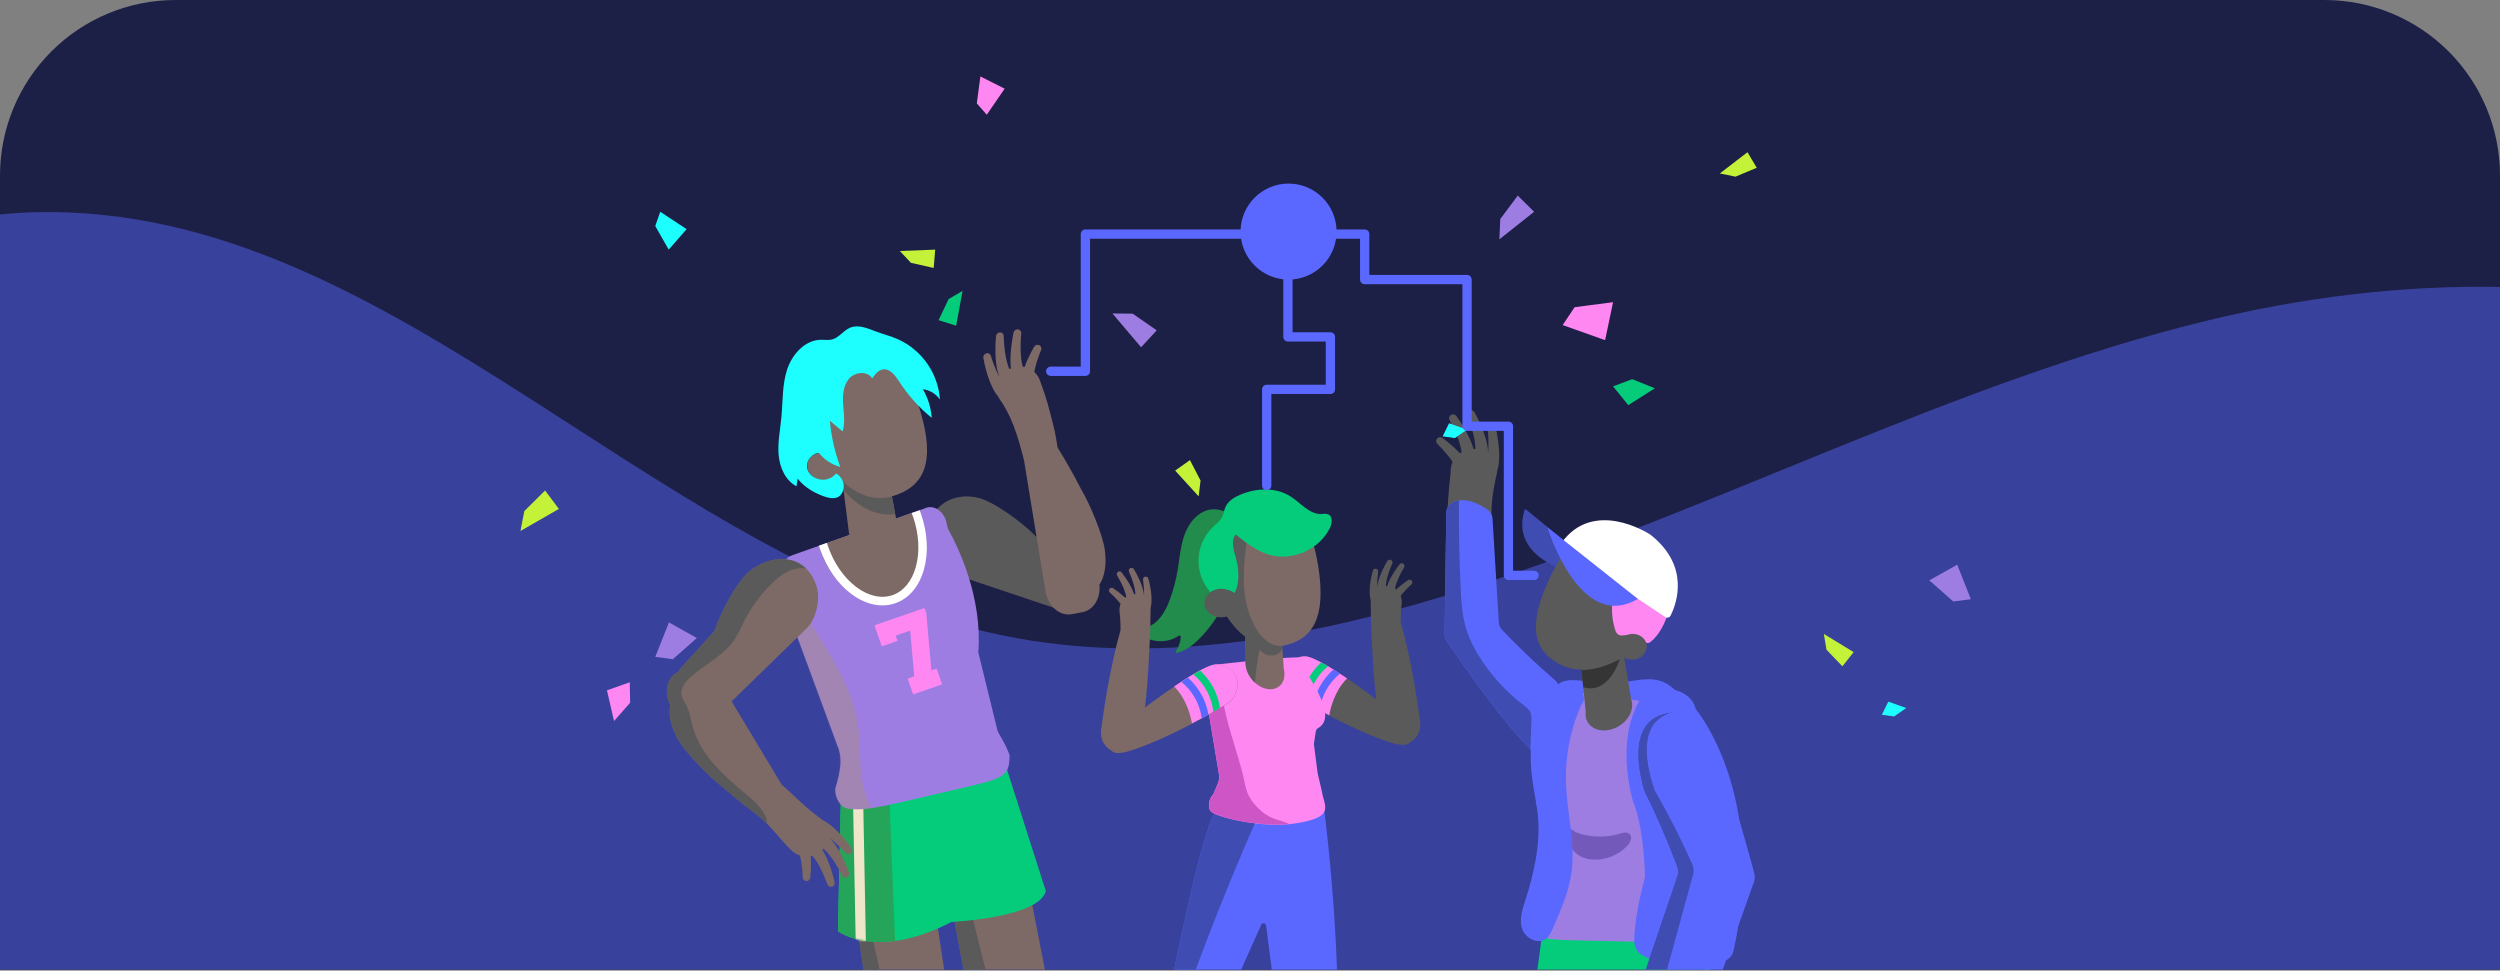 <svg width="1347" height="523" viewBox="0 0 1347 523" fill="none" xmlns="http://www.w3.org/2000/svg">
<rect x="0" y="0" width="1347" height="523" fill="#808080" stroke="none"/>
<path d="M1347 522.43H0V94.57C0 69.489 9.964 45.434 27.699 27.699C45.434 9.964 69.489 0 94.57 0L1252.43 0C1277.51 0 1301.57 9.964 1319.3 27.699C1337.04 45.434 1347 69.489 1347 94.57V522.43Z" fill="#1D2046"/>
<path d="M1347 154.64C1293.67 153.53 1239.49 160.42 1188.29 172.96C1051.18 206.55 925.09 274.51 790.57 317.28C712.51 342.1 629.35 358.41 548.72 344C357.17 309.63 214.9 110.43 20.31 114.32C13.523 114.453 6.753 114.863 0 115.55V522.43H1347V154.64Z" fill="#38419C"/>
<path d="M738.14 315.53C738.29 314.15 738.5 312.8 738.76 311.46C739.02 310.12 739.32 308.83 739.68 307.46C739.783 307.101 740.018 306.795 740.338 306.602C740.657 306.409 741.038 306.344 741.403 306.42C741.769 306.496 742.092 306.707 742.309 307.011C742.525 307.315 742.618 307.69 742.57 308.06C742.39 309.29 742.25 310.59 742.15 311.86C742.05 313.13 742.01 314.41 742.02 315.67V316.82C742.084 315.724 742.248 314.636 742.51 313.57C742.862 312.207 743.309 310.87 743.85 309.57C744.36 308.29 744.93 307.04 745.55 305.83C746.17 304.62 746.8 303.44 747.55 302.24C747.751 301.93 748.06 301.706 748.417 301.613C748.774 301.519 749.154 301.562 749.48 301.734C749.807 301.905 750.058 302.193 750.184 302.54C750.31 302.887 750.301 303.269 750.16 303.61C749.65 304.74 749.16 305.96 748.73 307.15C748.3 308.34 747.89 309.57 747.56 310.78C747.225 311.956 746.981 313.156 746.83 314.37C746.769 314.838 746.733 315.308 746.72 315.78C746.94 315.78 747.16 315.78 747.38 315.78C747.49 315.44 747.61 315.1 747.73 314.78C748.235 313.458 748.837 312.174 749.53 310.94C750.2 309.73 750.92 308.56 751.67 307.43C752.42 306.3 753.2 305.21 754.06 304.11C754.17 303.951 754.31 303.815 754.472 303.711C754.634 303.606 754.815 303.534 755.005 303.499C755.195 303.464 755.39 303.467 755.579 303.508C755.767 303.548 755.946 303.625 756.105 303.735C756.264 303.845 756.4 303.985 756.505 304.147C756.61 304.309 756.681 304.49 756.716 304.68C756.751 304.87 756.748 305.065 756.708 305.253C756.667 305.442 756.59 305.621 756.48 305.78C755.83 306.84 755.2 308 754.62 309.13C754.04 310.26 753.51 311.43 753.04 312.59C752.562 313.719 752.171 314.882 751.87 316.07C751.78 316.46 751.69 316.86 751.63 317.25C751.83 317.39 752.03 317.53 752.22 317.69L752.97 316.97C753.88 316.14 754.81 315.37 755.76 314.64C756.71 313.91 757.67 313.21 758.71 312.53C759.024 312.334 759.399 312.263 759.762 312.33C760.126 312.397 760.451 312.597 760.674 312.892C760.897 313.186 761.002 313.554 760.968 313.922C760.934 314.289 760.764 314.631 760.49 314.88C759.67 315.6 758.83 316.39 758.05 317.18C757.27 317.97 756.5 318.8 755.8 319.64C755.41 320.11 755.03 320.58 754.69 321.05C755.167 322.271 755.355 323.585 755.24 324.89V325.12C754.84 328.438 754.663 331.779 754.71 335.12C760.6 356.18 763.95 379.38 765.18 388.95C765.452 390.878 765.208 392.844 764.472 394.646C763.736 396.449 762.534 398.024 760.99 399.21C754.7 403.84 748.66 397.8 746.43 395.12C745.729 394.284 745.165 393.343 744.76 392.33C741.26 383.63 739.76 359.58 739.09 344C738.52 335.21 738.67 330.25 738.51 323.58V323.35C738.505 323.307 738.505 323.263 738.51 323.22C738.205 322.05 738.037 320.849 738.01 319.64C737.953 318.269 737.996 316.895 738.14 315.53Z" fill="#5A5A5A"/>
<path d="M751.83 384.73C746.41 380.45 715.73 356.55 704.61 353.82C703.682 353.603 702.722 353.566 701.78 353.71C698.78 354.16 691.42 356.13 691.68 364.71C691.677 366.688 692.163 368.636 693.095 370.38C694.026 372.125 695.375 373.612 697.02 374.71C705.37 379.78 727.15 392.46 747.02 399.34C769.17 407 756.77 390.53 753.41 386.34C752.944 385.747 752.414 385.207 751.83 384.73Z" fill="#5A5A5A"/>
<path d="M697 374.62C695.362 373.527 694.018 372.048 693.087 370.312C692.155 368.577 691.665 366.639 691.66 364.67C691.4 356.13 698.73 354.16 701.76 353.67C702.702 353.526 703.662 353.563 704.59 353.78C709.29 354.94 717.49 359.88 725.8 365.52C719.03 372.31 716.8 381.72 716.21 385.46C707.91 381.12 701 377 697 374.62Z" fill="#FF87F1"/>
<path d="M718.45 360.75C719.6 361.47 720.78 362.22 721.97 362.99C715.906 367.889 711.966 374.938 710.97 382.67C709.71 381.98 708.5 381.3 707.34 380.67C708.659 372.956 712.58 365.926 718.45 360.75Z" fill="#5A68FF"/>
<path d="M711.84 356.9C713.01 357.52 714.24 358.21 715.51 358.97C709.404 364.025 705.526 371.275 704.71 379.16L701.06 377C702.251 369.265 706.056 362.172 711.84 356.9Z" fill="#05CC7B"/>
<path d="M713.13 433.36C713.103 433.157 713.031 432.963 712.92 432.792C712.808 432.621 712.66 432.477 712.485 432.37C712.311 432.264 712.114 432.198 711.911 432.177C711.708 432.156 711.502 432.181 711.31 432.25C689.46 439.87 659.78 438.42 655.5 438.17C655.294 438.153 655.087 438.185 654.896 438.263C654.705 438.341 654.535 438.464 654.4 438.62C649.4 444.38 638.79 492.54 632.61 522.43H668.73L679.55 498.25C679.672 497.977 679.88 497.751 680.143 497.608C680.405 497.464 680.707 497.41 681.003 497.455C681.299 497.499 681.572 497.639 681.781 497.853C681.99 498.067 682.123 498.343 682.16 498.64L685.23 522.43H720.37C719 480.84 714.21 441.81 713.13 433.36Z" fill="#5A68FF"/>
<path d="M678.34 438.08C670.734 438.535 663.109 438.565 655.5 438.17C655.294 438.153 655.087 438.185 654.896 438.263C654.705 438.341 654.535 438.464 654.4 438.62C649.4 444.38 638.79 492.54 632.61 522.43H644.26C654.48 494.843 665.537 467.573 677.43 440.62C677.811 439.803 678.116 438.953 678.34 438.08Z" fill="#3F4DB3"/>
<path d="M698.62 354.21C699.154 354.221 699.671 354.4 700.099 354.721C700.526 355.043 700.841 355.49 701 356L701.34 357.06C703.73 363.9 721.68 385.7 710.24 392.26C709.901 392.452 709.61 392.718 709.389 393.039C709.167 393.359 709.021 393.725 708.96 394.11L707.96 400.56C707.908 400.924 707.932 401.295 708.03 401.65L709.95 416.65C710.25 418.24 711.89 424.52 712.72 428.81C714.72 436.09 717.06 440.65 698.04 443.64C680.81 446.35 657.95 440.8 653.1 437.78C650.32 436.05 651.25 430.54 653.21 428.55C653.409 428.355 653.575 428.129 653.7 427.88C656.35 421.88 657.17 420.5 656.82 417.51L649.02 370.69C648.61 367.11 648.85 359.26 653.9 358.27C654 358.23 689 354.14 698.62 354.21Z" fill="#FF87F1"/>
<path d="M688.42 441.81C682.06 440.01 676.27 434.95 673.05 429.18C671.891 426.907 671.091 424.468 670.68 421.95C666.87 403.61 659.32 388.14 658.05 369.45C657.82 365.94 655.59 361.45 653.17 358.45C648.89 360.07 648.69 367.25 649.08 370.64L656.88 417.46C657.23 420.46 656.41 421.85 653.76 427.83C653.635 428.079 653.469 428.305 653.27 428.5C651.27 430.5 650.38 436 653.16 437.73C657.69 440.55 677.97 445.59 694.67 444.02C692.676 443.053 690.579 442.312 688.42 441.81Z" fill="#CE55C5"/>
<path d="M664.9 280.87C662.61 275.13 654.9 273.01 649.2 275.36C643.5 277.71 639.74 283.36 637.83 289.23C635.92 295.1 635.52 301.33 634.48 307.42C633.603 312.58 632.264 317.65 630.48 322.57C628.91 326.9 626.91 331.21 623.6 334.42C622.192 335.852 620.495 336.969 618.623 337.696C616.751 338.424 614.746 338.745 612.74 338.64C612.599 338.631 612.459 338.663 612.337 338.733C612.214 338.802 612.115 338.906 612.051 339.032C611.987 339.158 611.961 339.299 611.977 339.439C611.993 339.579 612.05 339.712 612.14 339.82C617.68 346.08 628.22 347.38 635.06 342.54C635.17 342.464 635.299 342.42 635.433 342.412C635.567 342.405 635.7 342.436 635.817 342.5C635.934 342.565 636.031 342.661 636.097 342.777C636.163 342.894 636.195 343.026 636.19 343.16C636.061 345.844 635.17 348.435 633.62 350.63C633.534 350.747 633.486 350.888 633.483 351.034C633.479 351.18 633.521 351.323 633.602 351.444C633.682 351.565 633.799 351.658 633.934 351.711C634.07 351.764 634.219 351.774 634.36 351.74C639.74 350.3 644.27 346.36 648.07 342.2C657.31 332.08 664.28 318.91 663.35 305.2C663.05 300.81 661.95 296.42 662.63 292.08C663.15 288.78 664.63 285.65 664.76 282.32C664.89 278.99 662.65 275.15 659.31 275.24" fill="#228C4D"/>
<path d="M710.3 305.38C706.16 278.97 695.43 264.76 677.73 267.26C660.03 269.76 649.51 286.35 652.66 308.72C654.66 322.87 661.66 335.93 670.99 342.99L671.18 355.57C670.47 360.57 673.58 366.67 678.67 369.67C684.23 372.96 690.04 371.35 691.67 366.07C692.193 364.165 692.193 362.155 691.67 360.25L690.89 348C707.36 344.94 714.62 332.85 710.3 305.38Z" fill="#7D6966"/>
<path d="M620.29 319.9C620.14 318.53 619.93 317.17 619.67 315.84C619.41 314.51 619.12 313.2 618.75 311.84C618.669 311.458 618.44 311.124 618.113 310.911C617.785 310.698 617.387 310.624 617.005 310.705C616.623 310.786 616.289 311.015 616.076 311.342C615.863 311.67 615.789 312.068 615.87 312.45C616.05 313.67 616.19 314.98 616.29 316.25C616.39 317.52 616.43 318.8 616.42 320.05C616.42 320.44 616.42 320.82 616.42 321.21C616.366 320.113 616.202 319.024 615.93 317.96C615.589 316.595 615.145 315.257 614.6 313.96C614.08 312.67 613.51 311.43 612.9 310.22C612.29 309.01 611.64 307.83 610.9 306.63C610.699 306.32 610.39 306.096 610.033 306.003C609.676 305.909 609.297 305.952 608.97 306.124C608.643 306.295 608.392 306.583 608.266 306.93C608.14 307.277 608.149 307.659 608.29 308C608.8 309.13 609.29 310.35 609.73 311.55C610.17 312.75 610.56 313.96 610.89 315.17C611.224 316.35 611.471 317.554 611.63 318.77C611.68 319.24 611.72 319.72 611.73 320.17H611.07C610.96 319.82 610.84 319.48 610.72 319.17C610.217 317.847 609.616 316.563 608.92 315.33C608.25 314.11 607.54 312.95 606.78 311.82C606.02 310.69 605.25 309.6 604.39 308.49C604.28 308.331 604.141 308.195 603.978 308.091C603.816 307.986 603.635 307.914 603.445 307.879C603.062 307.809 602.666 307.894 602.345 308.115C602.024 308.336 601.804 308.676 601.734 309.06C601.664 309.443 601.749 309.839 601.97 310.16C602.61 311.22 603.24 312.37 603.82 313.51C604.4 314.65 604.94 315.8 605.41 316.96C605.879 318.091 606.266 319.254 606.57 320.44C606.67 320.84 606.75 321.24 606.81 321.62C606.61 321.76 606.41 321.91 606.23 322.06L605.47 321.35C604.56 320.52 603.63 319.75 602.68 319.01C601.73 318.27 600.77 317.59 599.74 316.91C599.428 316.716 599.054 316.645 598.693 316.711C598.331 316.777 598.007 316.976 597.783 317.268C597.56 317.56 597.453 317.925 597.484 318.291C597.515 318.658 597.681 318.999 597.95 319.25C598.77 319.96 599.61 320.76 600.4 321.55C601.19 322.34 601.94 323.16 602.65 324.01C603.043 324.47 603.413 324.94 603.76 325.42C603.274 326.638 603.082 327.954 603.2 329.26V329.48C603.6 332.798 603.777 336.139 603.73 339.48C597.85 360.54 594.5 383.74 593.27 393.31C592.998 395.238 593.242 397.204 593.979 399.006C594.715 400.809 595.916 402.384 597.46 403.57C603.74 408.2 609.78 402.17 612.01 399.48C612.711 398.646 613.277 397.708 613.69 396.7C617.18 388 618.69 363.95 619.35 348.36C619.92 339.58 619.77 334.62 619.94 327.95V327.72C619.94 327.67 619.94 327.63 619.94 327.58C620.239 326.409 620.403 325.208 620.43 324C620.483 322.632 620.436 321.261 620.29 319.9Z" fill="#7D6966"/>
<path d="M606.6 389.1C612.03 384.83 642.7 360.93 653.82 358.2C654.746 357.976 655.708 357.935 656.65 358.08C659.65 358.53 667.01 360.51 666.75 369.08C666.753 371.058 666.267 373.006 665.335 374.75C664.404 376.495 663.055 377.982 661.41 379.08C653.06 384.15 631.28 396.84 611.41 403.72C589.27 411.38 601.66 394.9 605.03 390.72C605.492 390.124 606.018 389.58 606.6 389.1Z" fill="#7D6966"/>
<path d="M661.41 379C663.055 377.902 664.404 376.415 665.335 374.67C666.267 372.926 666.753 370.978 666.75 369C667.01 360.47 659.69 358.49 656.65 358C655.708 357.855 654.746 357.896 653.82 358.12C649.12 359.27 640.92 364.22 632.61 369.86C639.38 376.65 641.61 386.06 642.2 389.79C650.52 385.49 657.47 381.4 661.41 379Z" fill="#FF87F1"/>
<path d="M640 365.13C638.85 365.84 637.67 366.59 636.49 367.37C642.551 372.267 646.491 379.312 647.49 387.04C648.75 386.35 649.97 385.68 651.12 385.04C649.798 377.327 645.874 370.301 640 365.13Z" fill="#5A68FF"/>
<path d="M646.59 361.27C645.42 361.9 644.2 362.59 642.92 363.34C649.023 368.399 652.904 375.646 653.73 383.53C655.04 382.78 656.26 382.07 657.37 381.41C656.183 373.662 652.379 366.554 646.59 361.27Z" fill="#05CC7B"/>
<path d="M690.89 348C691.29 347.93 691.68 347.84 692.07 347.76C689.782 348.246 687.397 347.983 685.27 347.01C679.09 343.96 676.13 338.26 673.54 331.88C670.95 325.5 670.23 318.51 670.18 311.62C670.151 306.648 670.459 301.68 671.1 296.75C671.45 294.01 671.91 291.22 671.4 288.5C670.89 285.78 669.17 283.09 666.52 282.3C662.91 281.23 659.1 284.16 657.83 287.7C656.56 291.24 657.14 295.14 657.73 298.86C658.21 301.793 658.683 304.723 659.15 307.65C659.47 308.731 659.352 309.895 658.82 310.89C658.251 311.511 657.515 311.956 656.7 312.17L653.5 313.32C656.21 325.67 662.66 336.72 670.99 343.02L671.18 355.6C670.6 359.77 672.62 364.6 676.18 367.88C676.601 361.87 677.433 355.896 678.67 350C679.647 351.304 680.999 352.278 682.545 352.793C684.09 353.307 685.756 353.338 687.32 352.88C688.123 352.61 688.863 352.181 689.496 351.617C690.128 351.053 690.64 350.367 691 349.6L690.89 348Z" fill="#5A5A5A"/>
<path d="M666.25 288.34C671.62 292.68 677.25 296.98 683.89 298.91C696.31 302.53 710.89 296.09 716.55 284.47C717.75 282 718.19 278.31 715.7 277.16C714.54 276.62 713.19 276.91 711.91 276.95C705.46 277.14 700.91 271.05 695.45 267.55C687.62 262.49 677.22 262.88 668.59 266.4C665.22 267.78 661.81 269.81 660.31 273.14C659.48 274.98 659.31 277.08 658.31 278.86C657.31 280.86 655.41 282.18 653.79 283.7C651.215 286.115 649.172 289.039 647.791 292.287C646.41 295.536 645.721 299.036 645.768 302.565C645.815 306.095 646.597 309.575 648.064 312.786C649.532 315.996 651.652 318.865 654.29 321.21C654.881 320.36 655.638 319.639 656.516 319.091C657.393 318.542 658.373 318.177 659.396 318.018C660.419 317.859 661.463 317.91 662.466 318.166C663.469 318.422 664.409 318.88 665.23 319.51C668.13 313.59 667.54 306.51 665.76 300.17C664.62 296.08 663.13 291.27 665.76 287.91" fill="#05CC7B"/>
<path d="M658.05 332.63C663.081 332.63 667.16 329.178 667.16 324.92C667.16 320.662 663.081 317.21 658.05 317.21C653.019 317.21 648.94 320.662 648.94 324.92C648.94 329.178 653.019 332.63 658.05 332.63Z" fill="#5A5A5A"/>
<path d="M497.82 450.46C461.34 439.18 458.82 477.71 458.82 477.71L465.22 522.43H508.73L497.82 450.46Z" fill="#7D6966"/>
<path d="M461.56 466.07C461.42 466.43 461.29 466.78 461.17 467.14L461.11 467.32C460.86 468.02 460.64 468.71 460.45 469.38C460.45 469.43 460.45 469.48 460.4 469.53C460.21 470.19 460.04 470.84 459.89 471.46V471.58C459.74 472.2 459.61 472.78 459.5 473.33V473.44C459.39 473.98 459.3 474.44 459.23 474.93V475.03C459.16 475.48 459.1 475.88 459.06 476.23V476.3C459.01 476.64 458.98 476.92 458.96 477.14V477.2C458.96 477.41 458.96 477.56 458.96 477.64V477.71L463 506.89L465.23 522.43H473.89L461.56 466.07Z" fill="#5A5A5A"/>
<path d="M547.86 444.75C510.93 435.02 510.05 473.62 510.05 473.62L519.15 522.43H563L547.86 444.75Z" fill="#7D6966"/>
<path d="M510.05 473.62L519.15 522.43H531L514.52 456.69C511.894 461.971 510.373 467.731 510.05 473.62Z" fill="#5A5A5A"/>
<path d="M453.28 420.32L451.47 501.72C451.47 501.72 472.28 517.72 512.7 496.72C512.7 496.72 559.7 494.53 563.5 480.14L537.86 399.9L453.28 420.32Z" fill="#05CC7B"/>
<path d="M482.87 429.23C500.3 420.15 520.27 414.59 534.14 400.8L453.28 420.32L451.47 501.72C451.47 501.72 461.88 509.72 482.26 506.98C481.32 483.1 480.377 459.223 479.43 435.35C479.254 434.023 479.462 432.673 480.03 431.46C480.759 430.475 481.74 429.705 482.87 429.23Z" fill="#25A559"/>
<path d="M582.21 298.54L558 288.88C550.25 280.88 534.94 269.99 526.93 268.19C513.54 265.19 501.85 271.69 497.78 288.3C496.865 290.745 496.64 293.395 497.13 295.96C498.25 305.67 508.07 308.64 519 311.1L571.18 328.62C574.709 329.794 578.555 329.554 581.911 327.953C585.268 326.351 587.873 323.511 589.18 320.03L590.34 316.92C591.656 313.402 591.542 309.508 590.023 306.072C588.503 302.637 585.699 299.933 582.21 298.54Z" fill="#5A5A5A"/>
<mask id="mask0_600_330" style="mask-type:luminance" maskUnits="userSpaceOnUse" x="451" y="399" width="113" height="109">
<path d="M453.28 420.32L451.47 501.72C451.47 501.72 472.28 517.72 512.7 496.72C512.7 496.72 559.7 494.53 563.5 480.14L537.86 399.9L453.28 420.32Z" fill="white"/>
</mask>
<g mask="url(#mask0_600_330)">
<path d="M463.91 516.75C463.196 516.748 462.51 516.466 462 515.965C461.49 515.465 461.196 514.785 461.18 514.07L459.05 401.64C459.037 400.915 459.311 400.214 459.814 399.691C460.316 399.168 461.005 398.866 461.73 398.85H461.79C462.507 398.853 463.194 399.136 463.704 399.638C464.214 400.141 464.507 400.824 464.52 401.54L466.65 514C466.664 514.725 466.389 515.426 465.887 515.949C465.384 516.472 464.695 516.774 463.97 516.79L463.91 516.75Z" fill="#EFE6C9"/>
</g>
<path d="M421.41 321C419.79 315.15 418.26 302.08 426.96 299.12L497.86 274.07C502.33 271.76 507.51 274.45 509.6 280.18L510.75 284.86C516.87 295.86 529.34 322.39 527.11 351.5L537.45 393.62C538.38 396.17 541.45 399.9 543.95 406.8C543.95 419.33 540.58 419.44 511.42 426.18C481.06 433.18 466.23 437.56 456.42 435.55C452.98 434.85 449.98 430.15 450.02 425.2C453.4 413.99 453.37 408.9 452.02 403.92L421.41 321Z" fill="#9D7DE2"/>
<mask id="mask1_600_330" style="mask-type:luminance" maskUnits="userSpaceOnUse" x="420" y="273" width="124" height="164">
<path d="M421.41 321C419.79 315.15 418.26 302.08 426.96 299.12L497.86 274.07C502.33 271.76 507.51 274.45 509.6 280.18L510.75 284.86C516.87 295.86 529.34 322.39 527.11 351.5L537.45 393.62C538.38 396.17 541.45 399.9 543.95 406.8C543.95 419.33 540.58 419.44 511.42 426.18C481.06 433.18 466.23 437.56 456.42 435.55C452.98 434.85 449.98 430.15 450.02 425.2C453.4 413.99 453.37 408.9 452.02 403.92L421.41 321Z" fill="white"/>
</mask>
<g mask="url(#mask1_600_330)">
<g style="mix-blend-mode:multiply" opacity="0.25">
<path d="M418.47 300.82C424 316.92 433.86 331.1 442.89 345.54C451.92 359.98 460.37 375.36 462.5 392.25C464.07 404.67 462.21 417.77 466.91 429.37C468.68 433.74 471.17 439.25 467.86 442.6C466.09 444.39 463.35 444.6 460.86 444.81C455.07 445.18 448.35 445.18 444.62 440.74C442.22 437.88 441.76 433.92 441.38 430.21C438.74 404.7 434.78 378.76 422.92 356.03C419.78 350.03 416.12 344.29 413 338.27C409.324 331.195 406.408 323.75 404.3 316.06C403.11 311.75 402.18 307.25 402.84 302.83C403.5 298.41 406 294 410.1 292.25C410.827 291.869 411.66 291.735 412.47 291.87C413.263 292.139 413.959 292.636 414.47 293.3C417.807 296.939 420.053 301.444 420.95 306.3" fill="#B59A28"/>
</g>
</g>
<path d="M480 322.1C494.37 317.1 500.87 298.21 494.53 279.8C494.05 278.42 493.53 277.09 492.92 275.8L441.39 294C441.7 295.25 442.07 296.49 442.5 297.73C448.84 316.14 465.63 327.05 480 322.1Z" fill="#7D6966"/>
<path d="M458.82 320.13C464.23 324.13 469.94 326.19 475.42 326.19C477.779 326.191 480.121 325.799 482.35 325.03C489.78 322.47 495.29 315.95 497.86 306.68C500.34 297.68 499.78 287.16 496.27 276.98C496.02 276.27 495.77 275.58 495.5 274.89L491.19 276.41C491.46 277.09 491.71 277.77 491.95 278.41C495.17 287.74 495.7 297.32 493.46 305.41C491.3 313.19 486.83 318.61 480.86 320.67C474.89 322.73 468.03 321.21 461.53 316.41C454.79 311.41 449.3 303.54 446.09 294.22C445.89 293.64 445.7 293.07 445.53 292.49L441.22 294.01C441.4 294.58 441.58 295.14 441.78 295.7C445.29 305.94 451.34 314.59 458.82 320.13Z" fill="white"/>
<path d="M478.5 256.45L453.71 257.77L458.08 292.34C457.96 297.6 462.56 302.76 469.23 304.43C476.73 306.31 484 303.07 485.46 297.2C485.888 295.449 485.78 293.609 485.15 291.92L478.5 256.45Z" fill="#7D6966"/>
<path d="M453.71 257.77L454.52 264.14C462.32 273.19 472.39 278.55 482.35 276.96L478.5 256.45L453.71 257.77Z" fill="#5A5A5A"/>
<path d="M495.74 221.14C504.26 249.27 497.93 262.49 480.37 267.5C462.81 272.51 444.23 254.82 437.89 232.64C431.55 210.46 439.89 192.18 457.42 187.16C474.95 182.14 487.83 195 495.74 221.14Z" fill="#7D6966"/>
<path d="M451.078 253.361C452.057 249.45 449.285 245.387 444.887 244.285C440.489 243.184 436.129 245.461 435.149 249.372C434.17 253.283 436.942 257.346 441.34 258.448C445.738 259.549 450.098 257.272 451.078 253.361Z" fill="#7D6966"/>
<path d="M441.28 244.1C444.222 247.739 448.235 250.359 452.75 251.59C449.786 243.581 447.896 235.215 447.13 226.71L454 232.45C455.43 227.79 454.62 222.79 454.29 217.93C453.96 213.07 454.29 207.75 457.45 204.04C460.61 200.33 467.45 199.69 469.93 203.9C471.38 201.77 473.11 199.47 475.65 199.05C479.5 198.42 482.37 202.34 484.49 205.61C489.274 212.992 495.182 219.581 502 225.14C501.623 219.686 499.987 214.395 497.22 209.68C499.061 209.92 500.832 210.541 502.421 211.501C504.01 212.462 505.382 213.742 506.45 215.26C505.946 208.274 503.555 201.556 499.533 195.821C495.51 190.087 490.007 185.552 483.61 182.7C479.96 181.13 476.09 180.14 472.37 178.76C467.73 177.03 462.64 174.66 458.07 176.55C454.45 178.05 452.07 181.95 448.3 182.91C446.36 183.4 444.3 183.03 442.3 183.07C433.63 183.22 426.73 190.98 424.06 199.24C421.39 207.5 421.83 216.38 421 225C420.36 231.72 418.94 238.44 419.53 245.16C420.12 251.88 423.17 258.89 429.16 262L429.79 257.88C433.22 262.31 438.21 265.33 443.46 267.27C445.74 268.11 448.21 268.77 450.56 268.17C452.91 267.57 454.24 265.32 454.56 262.92C454.748 261.45 454.487 259.958 453.81 258.64C453.37 257.48 450.81 254.44 450.09 255.45C449.098 256.67 447.759 257.559 446.25 258C441.93 259.55 436.42 257.21 435.04 252.83C433.66 248.45 437.93 244.02 441.27 244.09" fill="#1DFFFE"/>
<path d="M451.84 455.66C453.11 456.88 454.39 458.17 455.54 459.45C455.878 459.872 456.37 460.142 456.907 460.201C457.445 460.26 457.983 460.103 458.405 459.765C458.827 459.427 459.097 458.935 459.156 458.398C459.215 457.86 459.058 457.322 458.72 456.9C457.6 455.32 456.47 453.9 455.27 452.41C454.07 450.92 452.81 449.55 451.47 448.18C450.11 446.769 448.65 445.459 447.1 444.26C445.784 443.23 444.355 442.355 442.84 441.65L442.71 441.51L442.48 441.29C432.19 433.57 430.73 431.18 421.12 422.67L394.21 377.9L434.88 338.28C437.46 335.74 439.43 331.28 440.31 326.66C440.524 325.638 440.665 324.602 440.73 323.56C440.73 323.22 440.73 322.87 440.79 322.56C440.785 322.507 440.785 322.453 440.79 322.4C440.947 319.724 440.495 317.047 439.47 314.57C439.29 314.06 439.09 313.57 438.87 313.05C431.96 297.41 414.58 299.17 403.87 307.75C397.46 312.88 388.48 329.41 385.02 339.96L367.47 359.27C366.766 360.047 366.149 360.899 365.63 361.81L364.15 362.81C359.01 366.1 357.85 373.52 361.21 379.88C360.04 385.14 361.57 391.65 365.35 398.36C369.27 405.36 381.65 418.07 388.91 423.68C393.28 427.48 396.91 430.5 400.26 433.14C400.725 433.59 401.235 433.992 401.78 434.34C404.42 436.41 406.88 438.27 409.35 440.14C416.48 446.38 419.23 451.09 426.19 457.95L426.41 458.17C427.702 459.442 429.274 460.394 431 460.95C431.2 461.74 431.38 462.55 431.53 463.38C431.82 464.87 432.03 466.38 432.19 467.94C432.35 469.5 432.46 471.07 432.5 472.57V472.63C432.48 473.17 432.676 473.695 433.043 474.091C433.411 474.487 433.92 474.72 434.46 474.74C435 474.76 435.525 474.565 435.921 474.197C436.317 473.829 436.55 473.32 436.57 472.78C436.75 471.08 436.85 469.46 436.91 467.78C436.97 466.1 436.91 464.45 436.86 462.78C436.86 462.31 436.8 461.83 436.76 461.34C437.09 461.28 437.42 461.2 437.76 461.11C438.12 461.51 438.47 461.95 438.76 462.4C439.771 463.76 440.674 465.198 441.46 466.7C442.29 468.22 443.06 469.81 443.76 471.43C444.46 473.05 445.15 474.73 445.76 476.35V476.4C445.91 476.92 446.26 477.359 446.734 477.62C447.207 477.882 447.765 477.945 448.285 477.795C448.805 477.645 449.244 477.295 449.506 476.821C449.767 476.348 449.83 475.79 449.68 475.27C449.26 473.39 448.77 471.62 448.22 469.81C447.67 468 447.06 466.22 446.35 464.44C445.644 462.613 444.801 460.841 443.83 459.14C443.58 458.72 443.32 458.29 443.05 457.87C443.26 457.65 443.47 457.42 443.66 457.19C444.13 457.6 444.61 458.06 445.06 458.54C446.226 459.77 447.295 461.087 448.26 462.48C449.26 463.89 450.21 465.38 451.11 466.9C452.01 468.42 452.88 470.01 453.64 471.55V471.6C453.851 472.099 454.251 472.493 454.753 472.696C455.255 472.9 455.816 472.896 456.315 472.685C456.814 472.474 457.208 472.074 457.412 471.572C457.615 471.071 457.611 470.509 457.4 470.01C456.75 468.19 456.05 466.49 455.29 464.75C454.53 463.01 453.71 461.33 452.79 459.65C451.87 457.907 450.82 456.236 449.65 454.65C448.763 453.428 447.758 452.296 446.65 451.27L447.91 452.27C449.24 453.27 450.56 454.44 451.84 455.66Z" fill="#7D6966"/>
<path d="M412.7 440.35C410.35 434.81 405.49 430.8 400.85 426.96C389.28 417.36 377.5 406.54 373.37 392.08C372.14 387.78 371.61 383.2 369.45 379.28C368.552 377.952 367.823 376.518 367.28 375.01C366.22 370.95 369.36 367.01 372.55 364.33C380.45 357.63 390.34 352.89 396.02 344.23C397.781 341.272 399.367 338.213 400.77 335.07C404.546 327.49 409.55 320.586 415.58 314.64C419.12 311.14 423.16 307.91 427.97 306.64C430.055 306.089 432.234 305.99 434.36 306.35C426.07 298.22 412.71 300.65 403.87 307.72C397.46 312.85 388.48 329.38 385.02 339.93L367.47 359.24C366.766 360.017 366.149 360.869 365.63 361.78L364.15 362.78C359.01 366.07 357.85 373.49 361.21 379.85C360.04 385.11 361.57 391.62 365.35 398.33C369.27 405.33 381.65 418.04 388.91 423.65C393.28 427.45 396.91 430.47 400.26 433.11C400.725 433.56 401.235 433.962 401.78 434.31C404.42 436.38 406.88 438.24 409.35 440.11C410.77 441.35 412 442.52 413.14 443.66C413.316 442.537 413.164 441.388 412.7 440.35Z" fill="#5A5A5A"/>
<path d="M595.28 296.3C594.22 288.39 587.43 271.96 582.77 264.06C577.53 253.88 573.77 247.58 569.86 241.18C569.18 237.51 568.76 233.91 567.57 229.32C565.11 219.84 564.45 216.17 560.38 205.21L560.27 204.9C559.645 203.181 558.616 201.638 557.27 200.4C557.42 199.56 557.61 198.71 557.82 197.87C558.2 196.33 558.67 194.79 559.2 193.25C559.73 191.71 560.3 190.16 560.91 188.72V188.66C561.022 188.409 561.082 188.138 561.088 187.863C561.093 187.589 561.044 187.316 560.942 187.06C560.841 186.805 560.689 186.573 560.496 186.377C560.304 186.181 560.074 186.026 559.82 185.92C559.342 185.738 558.814 185.732 558.332 185.905C557.85 186.077 557.445 186.416 557.19 186.86C556.29 188.41 555.5 189.86 554.72 191.48C553.94 193.1 553.23 194.64 552.58 196.3C552.4 196.76 552.22 197.23 552.05 197.71C551.71 197.63 551.37 197.58 551.05 197.53C550.89 197 550.76 196.44 550.64 195.87C550.294 194.159 550.08 192.424 550 190.68C549.89 188.89 549.87 187.07 549.92 185.24C549.97 183.41 550.07 181.53 550.24 179.76V179.7C550.273 179.429 550.251 179.153 550.173 178.891C550.096 178.629 549.965 178.385 549.79 178.175C549.615 177.965 549.398 177.793 549.154 177.67C548.91 177.547 548.643 177.476 548.37 177.46C547.851 177.43 547.339 177.587 546.926 177.902C546.513 178.218 546.227 178.671 546.12 179.18C545.7 181.18 545.38 183.04 545.12 184.99C544.86 186.94 544.64 188.88 544.53 190.86C544.38 192.884 544.38 194.916 544.53 196.94C544.53 197.44 544.64 197.94 544.71 198.46C544.41 198.59 544.12 198.72 543.84 198.87C543.58 198.28 543.34 197.65 543.12 197.01C542.579 195.356 542.161 193.665 541.87 191.95C541.55 190.2 541.31 188.4 541.14 186.58C540.97 184.76 540.85 182.9 540.81 181.12V181.07C540.811 180.795 540.755 180.523 540.646 180.271C540.536 180.019 540.376 179.792 540.176 179.604C539.975 179.416 539.738 179.272 539.478 179.18C539.219 179.088 538.944 179.051 538.67 179.07C538.155 179.115 537.672 179.34 537.306 179.706C536.94 180.072 536.715 180.555 536.67 181.07C536.48 183.07 536.38 184.97 536.34 186.93C536.3 188.89 536.34 190.83 536.45 192.81C536.554 194.826 536.808 196.832 537.21 198.81C537.514 200.335 537.969 201.826 538.57 203.26C538.31 202.793 538.06 202.313 537.82 201.82C537.04 200.23 536.32 198.58 535.67 196.89C535.02 195.2 534.39 193.47 533.88 191.79V191.73C533.802 191.467 533.672 191.224 533.496 191.014C533.321 190.804 533.104 190.632 532.859 190.509C532.614 190.386 532.347 190.315 532.074 190.3C531.8 190.284 531.527 190.325 531.27 190.42C530.777 190.59 530.361 190.93 530.095 191.379C529.83 191.828 529.732 192.356 529.82 192.87C530.18 194.87 530.6 196.67 531.08 198.55C531.56 200.43 532.08 202.27 532.77 204.12C533.415 206.014 534.204 207.856 535.13 209.63C535.9 211.146 536.847 212.566 537.95 213.86L538.01 214.04L538.12 214.34C544.66 223.34 548.22 233.81 551.81 248.34C551.98 249.52 552.19 250.76 552.4 252.05L563.3 318.67C564.6 326.62 571.09 332.17 577.61 330.92L583.3 329.82C589.3 328.67 593.12 322.21 592.36 315.05C595.32 310.56 596.3 303.94 595.28 296.3Z" fill="#7D6966"/>
<path d="M489.05 365.64L492.59 364.41L490.4 339.78L482.6 342.48L483.6 345.32L475.1 348.26L471.17 336.92L498.09 327.59L499.09 330.43L501.83 361.22L504.66 360.22L507.6 368.72L492 374.14L489.05 365.64Z" fill="#FF87F1"/>
<path d="M922.78 510.77C922.452 509.313 921.818 507.942 920.92 506.749C920.021 505.556 918.88 504.568 917.57 503.85C916.251 503.149 914.8 502.731 913.31 502.62L896.31 501.47V501.3L888.31 500.92L882.31 500.51C882.18 500.31 882.06 500.11 881.91 499.92C881.013 498.726 879.871 497.737 878.56 497.02C877.242 496.315 875.791 495.896 874.3 495.79L842 493.6C839.367 493.424 836.765 494.257 834.723 495.928C832.68 497.599 831.35 499.984 831 502.6L828.35 522.42H921.26C921.83 519.82 922.36 517.42 922.83 515.21C923.127 513.743 923.11 512.23 922.78 510.77Z" fill="#05CC7B"/>
<path d="M803.85 288C802.93 272.22 804.09 265.77 806.67 254.32V253.99V253.78C807.204 252.105 807.539 250.373 807.67 248.62C807.825 246.563 807.825 244.497 807.67 242.44C807.536 240.44 807.316 238.44 807.01 236.44C806.71 234.44 806.39 232.55 805.9 230.54C805.77 230.016 805.462 229.553 805.03 229.23C804.596 228.915 804.065 228.762 803.53 228.8C803.248 228.814 802.973 228.886 802.72 229.01C802.472 229.144 802.251 229.324 802.07 229.54C801.883 229.754 801.746 230.007 801.67 230.28C801.588 230.545 801.561 230.824 801.59 231.1V231.17C801.78 232.97 801.9 234.89 801.96 236.75C802.02 238.61 801.96 240.47 801.91 242.32L801.78 244C801.758 242.392 801.574 240.791 801.23 239.22C800.806 237.18 800.232 235.174 799.51 233.22C798.82 231.31 798.06 229.44 797.22 227.59C796.38 225.74 795.52 223.99 794.53 222.16C794.273 221.701 793.862 221.347 793.37 221.16C792.873 220.975 792.327 220.975 791.83 221.16C791.563 221.25 791.318 221.396 791.111 221.587C790.904 221.778 790.74 222.011 790.63 222.27C790.51 222.527 790.449 222.807 790.45 223.09C790.443 223.375 790.498 223.658 790.61 223.92C791.29 225.62 791.94 227.45 792.51 229.24C793.08 231.03 793.59 232.84 794 234.64C794.419 236.383 794.71 238.154 794.87 239.94C794.87 240.63 794.95 241.32 794.94 242L793.94 241.92C793.8 241.41 793.65 240.92 793.49 240.4C792.821 238.43 792.009 236.511 791.06 234.66C790.14 232.82 789.15 231.05 788.06 229.32C786.97 227.59 785.93 225.91 784.75 224.21C784.438 223.774 783.981 223.462 783.462 223.33C782.942 223.199 782.392 223.255 781.91 223.49C781.662 223.62 781.441 223.797 781.26 224.01C781.079 224.228 780.943 224.479 780.86 224.75C780.777 225.022 780.753 225.308 780.79 225.59C780.82 225.869 780.909 226.138 781.05 226.38V226.44C781.94 228.06 782.8 229.79 783.59 231.5C784.38 233.21 785.1 234.98 785.72 236.71C786.348 238.4 786.85 240.135 787.22 241.9C787.34 242.49 787.44 243.08 787.51 243.65C787.2 243.83 786.9 244.03 786.61 244.23C786.26 243.85 785.9 243.47 785.53 243.11C784.24 241.81 782.95 240.58 781.53 239.41C780.11 238.24 778.78 237.12 777.29 236.02C776.874 235.699 776.354 235.542 775.83 235.58C775.303 235.61 774.806 235.83 774.43 236.2C774.229 236.398 774.072 236.637 773.97 236.9C773.86 237.166 773.809 237.452 773.82 237.74C773.829 238.023 773.894 238.302 774.01 238.56C774.134 238.813 774.3 239.042 774.5 239.24C775.67 240.37 776.86 241.63 777.93 242.86C779 244.09 780.12 245.37 781.11 246.68C781.67 247.377 782.19 248.105 782.67 248.86C781.873 250.587 781.506 252.481 781.6 254.38V254.71C780.31 265.499 779.643 276.354 779.6 287.22C779.71 295.07 780.95 293.74 784.71 296.74C786.18 297.574 787.727 298.264 789.33 298.8C796 301 804.25 294.67 803.85 288Z" fill="#5A5A5A"/>
<path d="M801.49 274.61C797.37 271.73 788.96 267.01 782.25 271.04C781.336 271.601 780.581 272.386 780.056 273.32C779.531 274.255 779.254 275.308 779.25 276.38L778.34 341.64C778.309 342.951 778.69 344.238 779.43 345.32C785.3 353.98 812.73 393.86 828.37 407.27C829.177 407.957 830.137 408.441 831.17 408.68C832.205 408.905 833.28 408.875 834.3 408.59C842.61 406.26 861.94 397.36 838.78 367.48C838.512 367.116 838.207 366.781 837.87 366.48C827.854 357.914 818.291 348.831 809.22 339.27C808.231 338.194 807.644 336.809 807.56 335.35L804.16 279.35C804.097 278.402 803.824 277.48 803.36 276.65C802.885 275.847 802.248 275.153 801.49 274.61Z" fill="#5A68FF"/>
<path d="M838.22 370.42C839.98 366.91 844.69 366.29 848.62 366.48C855.7 366.87 862.73 368.48 869.81 368.13C878.28 367.66 886.96 364.32 895.01 367.02C899.119 368.417 902.581 371.26 904.75 375.02C906.061 377.031 906.538 379.473 906.08 381.83C905.22 385.13 901.88 387.12 898.66 388.23C890.37 391.1 881.32 390.48 872.66 389.3C862.28 387.89 851.66 385.6 843.09 379.59C841.421 378.544 840.045 377.092 839.09 375.37C838.627 374.5 838.431 373.514 838.528 372.533C838.624 371.553 839.007 370.623 839.63 369.86" fill="#5A68FF"/>
<path d="M824.59 403.73L825.13 388.34C825.291 386.831 825.12 385.306 824.63 383.87C823.89 382.19 822.3 381 820.8 379.87C811.295 372.587 803.187 363.643 796.87 353.47C794.05 349.075 791.79 344.345 790.14 339.39C787.85 332.17 787.36 324.53 787.02 316.96C786.273 301.2 785.957 285.43 786.07 269.65C784.719 269.862 783.422 270.334 782.25 271.04C781.336 271.601 780.581 272.386 780.056 273.32C779.531 274.255 779.254 275.308 779.25 276.38L778.34 341.64C778.309 342.951 778.69 344.238 779.43 345.32C784.87 353.32 808.66 387.91 824.59 403.73Z" fill="#3F4DB3"/>
<path d="M916.76 398.87C917.11 393.48 916.07 381.87 907.97 380.87L841.73 372C837.43 370.79 834.4 374.2 833.63 379.56L832.49 383.73C829.18 394.45 823.19 419.73 830.38 444.73L829.05 483.27C828.71 485.66 826.72 489.45 825.8 495.93C828.04 506.85 831.03 506.31 857.62 506.86C885.31 507.44 899.01 508.53 907.16 505C910.03 503.77 911.78 499.13 910.84 494.83C905.84 485.69 904.96 481.26 905.26 476.68L916.76 398.87Z" fill="#9D7DE2"/>
<path d="M846.84 447C850.59 450.08 862.44 452.36 872.39 449.25C874.29 448.65 876.68 447.99 878.1 449.42C879.74 451.08 878.45 453.91 876.87 455.63C874.44 458.22 871.463 460.237 868.155 461.532C864.848 462.828 861.293 463.37 857.75 463.12C856.033 462.999 854.346 462.607 852.75 461.96C849.54 460.59 847.06 457.96 844.94 455.13C843.26 452.91 841.7 449.9 843.1 447.48C843.294 447.084 843.6 446.753 843.98 446.53C844.355 446.298 844.79 446.184 845.23 446.2C845.693 446.288 846.131 446.48 846.51 446.76L849.81 448.88" fill="#735ABA"/>
<path d="M853.2 377.1C846.422 391.334 843.19 406.996 843.78 422.75C844.41 438.42 848.78 454.08 846.78 469.63C845.37 480.33 840.98 490.42 836.62 500.37C835.62 502.54 834.62 504.86 832.56 506.12C828.13 508.93 821.67 505.2 820.07 500.39C818.47 495.58 820.14 490.39 821.68 485.6C826.38 470.87 830.04 455.53 828.68 440.15C828.02 432.67 826.18 425.43 825.34 418.01C824.17 407.73 824.9 397.32 826.18 387.01C826.64 383.33 827.18 379.52 828.81 376.08C829.71 374.032 831.161 372.274 833 371C835.56 369.34 838.8 369.11 841.88 369.13C845.25 369.13 848.88 369.67 851.35 371.79C853.82 373.91 854.35 378.27 851.55 379.99" fill="#5A68FF"/>
<path d="M913.68 382.05C913.68 382.05 952.62 428.18 934.08 512.05C933.801 513.377 933.186 514.611 932.295 515.633C931.404 516.655 930.266 517.432 928.99 517.89C921.1 520.61 903.11 524.78 885.07 514.82C883.658 514.025 882.489 512.86 881.689 511.45C880.889 510.041 880.488 508.44 880.53 506.82C880.64 500.82 881.66 489.58 886.34 472.59C886.34 472.59 886.03 446.67 879.85 431.65C879.85 431.65 867.97 393.74 888.1 370.87C888.08 370.9 910 367.7 913.68 382.05Z" fill="#5A68FF"/>
<path d="M913.33 388.49C912.726 387.29 911.832 386.259 910.73 385.49C909.626 384.713 908.343 384.228 907 384.08C897.19 383.08 875 384.77 885.61 424.96C885.758 425.488 885.955 426 886.2 426.49C892.709 439.642 898.546 453.116 903.69 466.86C904.323 468.59 904.347 470.484 903.76 472.23L888.67 516.67C897.966 520.794 908.258 522.135 918.3 520.53L936.2 478.37C936.83 476.881 937 475.237 936.69 473.65C934.3 461.69 923.49 409.4 913.33 388.49Z" fill="#3F4DB3"/>
<path d="M822.28 274.58L868.15 312.21C868.239 312.296 868.304 312.402 868.34 312.52C868.375 312.637 868.375 312.763 868.34 312.88C868.289 312.995 868.205 313.092 868.1 313.16C867.991 313.213 867.871 313.237 867.75 313.23C857.75 312.08 812.21 305.23 821.39 274.86C821.418 274.768 821.47 274.686 821.54 274.62C821.606 274.553 821.689 274.505 821.78 274.48C821.869 274.46 821.961 274.46 822.05 274.48C822.135 274.49 822.215 274.525 822.28 274.58Z" fill="#3F4DB3"/>
<path d="M834 313.59C822.55 338.91 826.85 352.09 842.69 358.95C858.53 365.81 878.13 351.5 886.8 331.52C895.47 311.54 889.94 293.33 874.11 286.46C858.28 279.59 844.59 290.07 834 313.59Z" fill="#5A5A5A"/>
<path d="M875.09 308C871.911 312.486 869.819 317.651 868.979 323.084C868.139 328.518 868.574 334.073 870.25 339.31C870.483 340.391 871.106 341.349 872 342C872.905 342.398 873.912 342.503 874.88 342.3C878.74 341.89 883.37 341.71 885.67 344.82C886.12 345.44 886.49 346.2 887.23 346.45C887.67 346.521 888.12 346.479 888.54 346.33C888.964 346.188 889.344 345.936 889.64 345.6C893.64 342.22 896.26 337.36 898.08 332.41C899.73 327.96 900.84 322.98 899.16 318.57C897.77 314.92 894.67 312.17 891.31 310.17C885.64 306.78 877.89 305.35 872.72 309.46" fill="#FF87F1"/>
<path d="M878.9 376.93L874.12 348L851.3 353.46L854.39 383.46C854.087 385.409 854.461 387.403 855.45 389.11C858.35 394.04 865.82 395.01 872.11 391.33C877.89 387.86 880.66 381.73 878.9 376.93Z" fill="#5A5A5A"/>
<path d="M880.33 355.33C884.59 354.84 887.69 351.33 887.25 347.58C886.81 343.83 883.01 341.12 878.75 341.58C874.49 342.04 871.39 345.58 871.83 349.32C872.27 353.06 876.07 355.82 880.33 355.33Z" fill="#5A5A5A"/>
<path d="M841.85 295.42L897.13 332.42C897.373 332.585 897.65 332.694 897.94 332.74C898.224 332.795 898.516 332.795 898.8 332.74C899.084 332.66 899.349 332.524 899.58 332.34C899.806 332.151 899.993 331.92 900.13 331.66C903.31 325.27 910.79 305.15 889.36 288.16L889.18 288.04C887.37 286.86 858.48 268.69 841.32 292.5C841.157 292.729 841.041 292.989 840.979 293.264C840.917 293.539 840.911 293.823 840.96 294.1C841.008 294.376 841.114 294.638 841.27 294.87C841.428 295.087 841.625 295.273 841.85 295.42Z" fill="white"/>
<path d="M882.47 322.68L833.78 284.15C833.78 284.15 851 341.26 882.47 322.68Z" fill="#5A68FF"/>
<path d="M872.73 355.15C864.67 359.5 857.73 360.95 852.08 361.03L853.08 370.31C867.1 374.45 872.73 355.15 872.73 355.15Z" fill="#353535"/>
<path d="M886.7 522.43H917.48L936.2 478.34C936.83 476.851 937 475.207 936.69 473.62C934.3 461.69 923.49 409.4 913.33 388.49C912.726 387.29 911.832 386.259 910.73 385.49C909.626 384.713 908.343 384.228 907 384.08C897.19 383.08 875 384.77 885.61 424.96C885.758 425.488 885.955 426 886.2 426.49C892.709 439.642 898.546 453.116 903.69 466.86C904.323 468.59 904.347 470.484 903.76 472.23L886.7 522.43Z" fill="#3F4DB3"/>
<path d="M898.21 522.43H928.21L945 475.29C945.545 473.76 945.615 472.1 945.2 470.53C942.1 458.78 928.2 407.23 916.76 386.96C916.098 385.787 915.148 384.803 914 384.1C912.849 383.395 911.538 382.992 910.19 382.93C900.33 382.47 878.26 385.54 891.3 425.05C891.474 425.567 891.698 426.067 891.97 426.54C899.264 439.274 905.906 452.371 911.87 465.78C912.601 467.472 912.738 469.36 912.26 471.14L898.21 522.43Z" fill="#5A68FF"/>
<path d="M369.94 123.47L355.73 114.1L353.06 121.78L360.31 134.5L369.94 123.47Z" fill="#1DFFFE"/>
<path d="M360.43 335.35L353.06 353.94L362.53 355.18L375.45 343.78L360.43 335.35Z" fill="#9D7DE2"/>
<path d="M1054.54 304.25L1061.91 322.85L1052.43 324.08L1039.52 312.69L1054.54 304.25Z" fill="#9D7DE2"/>
<path d="M777.29 235.12L783.89 236.03L790.44 231.51L780.78 228.05L777.29 235.12Z" fill="#1DFFFE"/>
<path d="M1013.93 385.11L1020.54 386.02L1027.08 381.5L1017.43 378.04L1013.93 385.11Z" fill="#1DFFFE"/>
<path d="M935.08 95.18L946.52 90.4L941.55 82L926.65 93.46L935.08 95.18Z" fill="#C4F238"/>
<path d="M646.85 258.91L641.14 247.9L633.17 253.56L645.84 267.45L646.85 258.91Z" fill="#C4F238"/>
<path d="M984.11 350.06L992.68 359.02L998.74 351.35L982.69 341.57L984.11 350.06Z" fill="#C4F238"/>
<path d="M490.8 141.61L503.07 144.38L503.89 134.5L484.84 135.24L490.8 141.61Z" fill="#C4F238"/>
<path d="M864.83 183.28L841.96 175.15L848.4 165.51L869.12 162.82L864.83 183.28Z" fill="#FF87F1"/>
<path d="M541.3 47.79L531.67 61.82L526.3 55.71L528.23 41.19L541.3 47.79Z" fill="#FF87F1"/>
<path d="M869.12 208.18L879.43 204.3L891.63 209.21L877.32 218.29L869.12 208.18Z" fill="#05CC7B"/>
<path d="M339.3 367.6L339.53 378.61L330.85 388.49L327.03 371.97L339.3 367.6Z" fill="#FF87F1"/>
<path d="M282.5 275.37L293.69 264.27L301.13 274.21L280.42 286.09L282.5 275.37Z" fill="#C4F238"/>
<path d="M511.1 161.15L505.71 172.51L515.17 175.48L518.62 156.73L511.1 161.15Z" fill="#05CC7B"/>
<path d="M610.29 169L623.24 177.98L614.82 187.1L599.37 168.89L610.29 169Z" fill="#9D7DE2"/>
<path d="M808.34 118.02L817.76 105.39L826.59 114.11L807.87 128.94L808.34 118.02Z" fill="#9D7DE2"/>
<path d="M682.5 261.62V209.8H716.82V181.53H693.94V134.89" stroke="#5A68FF" stroke-width="5" stroke-linecap="round" stroke-linejoin="round"/>
<path d="M566.13 200.04H584.81V126.13H674.58" stroke="#5A68FF" stroke-width="5" stroke-linecap="round" stroke-linejoin="round"/>
<path d="M826.59 310.02H812.75V229.65H790.44V150.64H735.3V126.13H708.02" stroke="#5A68FF" stroke-width="5" stroke-linecap="round" stroke-linejoin="round"/>
<path d="M694.28 150.64C708.562 150.64 720.14 139.062 720.14 124.78C720.14 110.498 708.562 98.92 694.28 98.92C679.998 98.92 668.42 110.498 668.42 124.78C668.42 139.062 679.998 150.64 694.28 150.64Z" fill="#5A68FF"/>
</svg>
